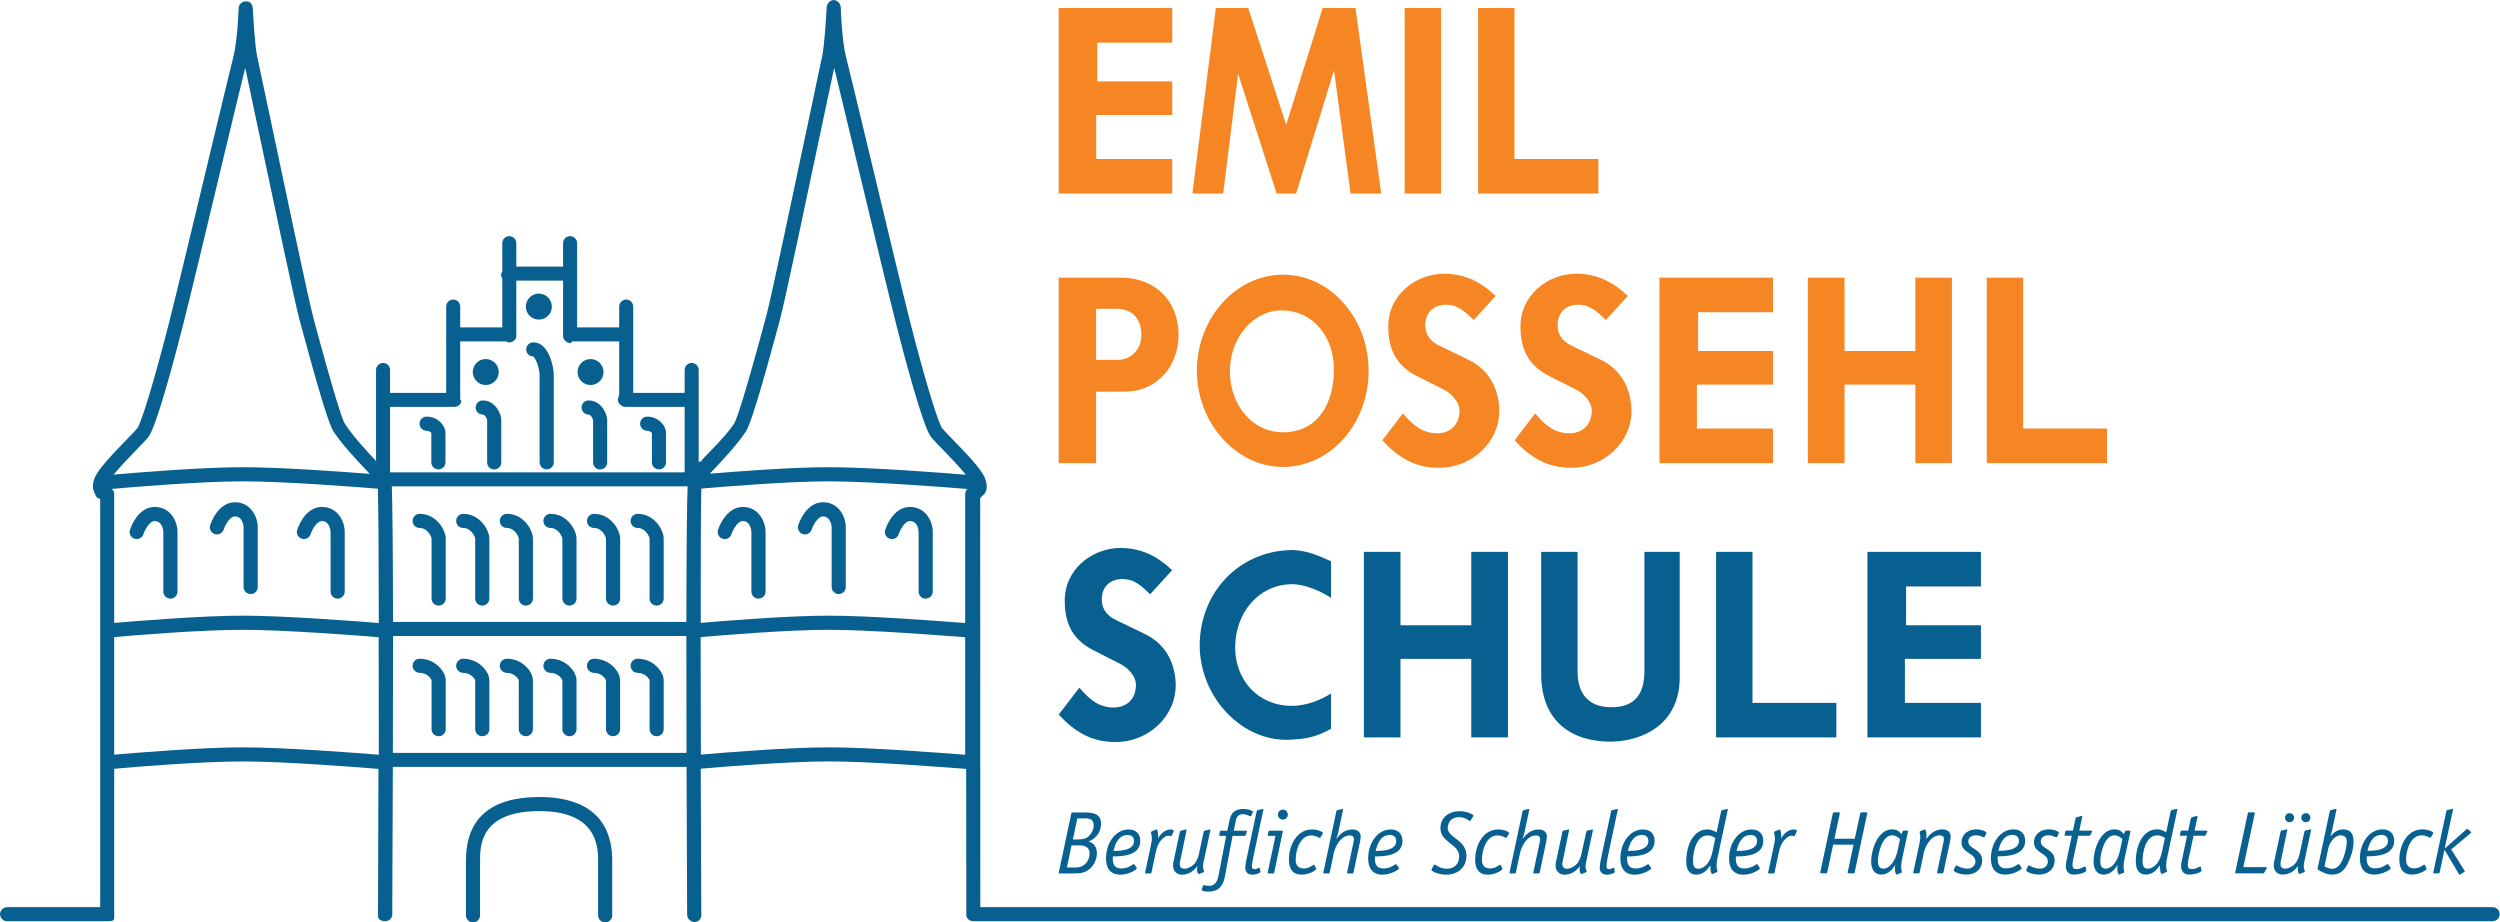 <?xml version="1.0" encoding="UTF-8" standalone="no"?>
<!DOCTYPE svg PUBLIC "-//W3C//DTD SVG 1.1//EN" "http://www.w3.org/Graphics/SVG/1.1/DTD/svg11.dtd">
<svg width="100%" height="100%" viewBox="0 0 2228 822" version="1.1" xmlns="http://www.w3.org/2000/svg" xmlns:xlink="http://www.w3.org/1999/xlink" xml:space="preserve" xmlns:serif="http://www.serif.com/" style="fill-rule:evenodd;clip-rule:evenodd;stroke-linejoin:round;stroke-miterlimit:2;">
    <g transform="matrix(1,0,0,1,-639.946,-832.833)">
        <g transform="matrix(4.167,0,0,4.167,0,0)">
            <path d="M207.184,326.913C206.348,326.913 205.668,326.232 205.668,325.409L205.668,312.591C205.668,312.574 205.56,310.313 203.829,310.313C202.583,310.313 201.583,312.562 201.411,313.11C201.16,313.906 200.312,314.343 199.507,314.091C198.715,313.834 198.271,312.981 198.527,312.183C198.688,311.682 200.214,307.28 203.829,307.28C207.184,307.28 208.694,310.386 208.694,312.591L208.694,325.409C208.694,326.232 208.021,326.913 207.184,326.913Z" style="fill:rgb(8,96,144);fill-rule:nonzero;"/>
            <path d="M225.792,327.893C224.948,327.893 224.276,327.225 224.276,326.389L224.276,313.582C224.276,313.554 224.159,311.302 222.423,311.302C221.299,311.302 220.311,313.191 220.01,314.107C219.748,314.907 218.895,315.323 218.095,315.072C217.315,314.816 216.878,313.971 217.134,313.182C217.299,312.675 218.824,308.282 222.423,308.282C225.792,308.282 227.3,311.375 227.3,313.582L227.3,326.389C227.3,327.225 226.62,327.893 225.792,327.893Z" style="fill:rgb(8,96,144);fill-rule:nonzero;"/>
            <path d="M294.019,329.385C293.181,329.385 292.501,328.713 292.501,327.877L292.501,315.059C292.48,314.615 291.609,312.783 289.949,312.783C289.113,312.783 288.441,312.111 288.441,311.274C288.441,310.439 289.113,309.758 289.949,309.758C293.562,309.758 295.521,313.262 295.521,315.059L295.521,327.877C295.521,328.713 294.849,329.385 294.019,329.385Z" style="fill:rgb(8,96,144);fill-rule:nonzero;"/>
            <path d="M284.697,329.385C283.859,329.385 283.179,328.713 283.179,327.877L283.179,315.059C283.16,314.615 282.289,312.783 280.627,312.783C279.791,312.783 279.111,312.111 279.111,311.274C279.111,310.439 279.791,309.758 280.627,309.758C284.232,309.758 286.209,313.262 286.209,315.059L286.209,327.877C286.209,328.713 285.521,329.385 284.697,329.385Z" style="fill:rgb(8,96,144);fill-rule:nonzero;"/>
            <path d="M275.37,329.385C274.536,329.385 273.852,328.713 273.852,327.877L273.852,315.059C273.829,314.615 272.956,312.783 271.304,312.783C270.468,312.783 269.788,312.111 269.788,311.274C269.788,310.439 270.468,309.758 271.304,309.758C274.909,309.758 276.878,313.262 276.878,315.059L276.878,327.877C276.878,328.713 276.198,329.385 275.37,329.385Z" style="fill:rgb(8,96,144);fill-rule:nonzero;"/>
            <path d="M266.04,329.385C265.202,329.385 264.53,328.713 264.53,327.877L264.53,315.059C264.517,314.615 263.644,312.783 261.976,312.783C261.138,312.783 260.467,312.111 260.467,311.274C260.467,310.439 261.138,309.758 261.976,309.758C265.587,309.758 267.556,313.262 267.556,315.059L267.556,327.877C267.556,328.713 266.876,329.385 266.04,329.385Z" style="fill:rgb(8,96,144);fill-rule:nonzero;"/>
            <path d="M256.717,329.385C255.881,329.385 255.201,328.713 255.201,327.877C255.202,327.877 255.202,315.059 255.202,315.059C255.185,314.615 254.314,312.783 252.654,312.783C251.818,312.783 251.136,312.111 251.136,311.274C251.136,310.439 251.818,309.758 252.654,309.758C256.252,309.758 258.234,313.262 258.234,315.059L258.234,327.877C258.234,328.713 257.542,329.385 256.717,329.385Z" style="fill:rgb(8,96,144);fill-rule:nonzero;"/>
            <path d="M247.388,329.385C246.552,329.385 245.872,328.713 245.872,327.877L245.872,315.059C245.853,314.615 244.98,312.783 243.327,312.783C242.495,312.783 241.816,312.111 241.816,311.274C241.816,310.439 242.495,309.758 243.327,309.758C246.925,309.758 248.906,313.262 248.906,315.059L248.906,327.877C248.906,328.713 248.22,329.385 247.388,329.385Z" style="fill:rgb(8,96,144);fill-rule:nonzero;"/>
            <path d="M270.497,300.256C269.661,300.256 268.979,299.584 268.979,298.748L268.979,280.104C268.979,278.617 268.108,276.33 267.583,276.084C266.747,276.084 266.112,275.412 266.112,274.577C266.112,273.751 266.819,273.079 267.655,273.079C270.94,273.079 272.013,278.308 272.013,280.104L272.013,298.748C272.013,299.584 271.325,300.256 270.497,300.256Z" style="fill:rgb(8,96,144);fill-rule:nonzero;"/>
            <path d="M259.267,300.272C258.435,300.272 257.763,299.6 257.763,298.769L257.763,289.709C257.734,289.4 257.271,288.529 256.82,288.529C255.982,288.529 255.302,287.857 255.302,287.022C255.302,286.186 255.982,285.505 256.82,285.505C259.414,285.505 260.782,288.238 260.782,289.709L260.782,298.769C260.782,299.6 260.103,300.272 259.267,300.272Z" style="fill:rgb(8,96,144);fill-rule:nonzero;"/>
            <path d="M281.927,300.272C281.091,300.272 280.419,299.6 280.419,298.769L280.419,289.709C280.382,289.4 279.927,288.529 279.454,288.529C278.622,288.529 277.95,287.857 277.95,287.022C277.95,286.186 278.622,285.505 279.454,285.505C282.072,285.505 283.431,288.238 283.431,289.709L283.431,298.769C283.431,299.6 282.759,300.272 281.927,300.272Z" style="fill:rgb(8,96,144);fill-rule:nonzero;"/>
            <path d="M247.341,300.256C246.509,300.256 245.823,299.584 245.823,298.748L245.823,292.413C245.8,292.487 245.487,291.995 244.82,291.995C243.984,291.995 243.304,291.325 243.304,290.488C243.304,289.645 243.984,288.964 244.82,288.964C247.277,288.964 248.849,290.978 248.849,292.377L248.849,298.748C248.849,299.584 248.177,300.256 247.341,300.256Z" style="fill:rgb(8,96,144);fill-rule:nonzero;"/>
            <path d="M294.505,300.256C293.669,300.256 292.997,299.584 292.997,298.748L292.997,292.413C292.962,292.487 292.651,291.995 291.982,291.995C291.15,291.995 290.476,291.325 290.476,290.488C290.476,289.645 291.15,288.964 291.982,288.964C294.44,288.964 296.013,290.978 296.013,292.377L296.013,298.748C296.013,299.584 295.341,300.256 294.505,300.256Z" style="fill:rgb(8,96,144);fill-rule:nonzero;"/>
            <path d="M294.019,357.322C293.181,357.322 292.501,356.65 292.501,355.814L292.501,345.36C292.437,345.088 291.601,343.771 289.949,343.771C289.113,343.771 288.441,343.088 288.441,342.256C288.441,341.42 289.113,340.747 289.949,340.747C293.308,340.747 295.521,343.523 295.521,345.36L295.521,355.814C295.521,356.65 294.849,357.322 294.019,357.322Z" style="fill:rgb(8,96,144);fill-rule:nonzero;"/>
            <path d="M284.685,357.322C283.847,357.322 283.179,356.65 283.179,355.814L283.179,345.36C283.117,345.088 282.271,343.771 280.626,343.771C279.79,343.771 279.111,343.088 279.111,342.256C279.111,341.42 279.79,340.747 280.626,340.747C283.976,340.747 286.201,343.523 286.201,345.36L286.201,355.814C286.201,356.65 285.521,357.322 284.685,357.322Z" style="fill:rgb(8,96,144);fill-rule:nonzero;"/>
            <path d="M275.37,357.322C274.536,357.322 273.852,356.65 273.852,355.814L273.852,345.36C273.794,345.088 272.956,343.771 271.304,343.771C270.468,343.771 269.788,343.088 269.788,342.256C269.788,341.42 270.468,340.747 271.304,340.747C274.653,340.747 276.878,343.523 276.878,345.36L276.878,355.814C276.878,356.65 276.198,357.322 275.37,357.322Z" style="fill:rgb(8,96,144);fill-rule:nonzero;"/>
            <path d="M266.04,357.322C265.202,357.322 264.523,356.65 264.523,355.814L264.523,345.36C264.46,345.088 263.628,343.771 261.976,343.771C261.138,343.771 260.467,343.088 260.467,342.256C260.467,341.42 261.138,340.747 261.976,340.747C265.331,340.747 267.548,343.523 267.548,345.36L267.548,355.814C267.548,356.65 266.876,357.322 266.04,357.322Z" style="fill:rgb(8,96,144);fill-rule:nonzero;"/>
            <path d="M256.717,357.322C255.881,357.322 255.201,356.65 255.201,355.814C255.202,355.814 255.202,345.36 255.202,345.36C255.146,345.088 254.306,343.771 252.654,343.771C251.818,343.771 251.136,343.088 251.136,342.256C251.136,341.42 251.818,340.747 252.654,340.747C256.001,340.747 258.234,343.523 258.234,345.36L258.234,355.814C258.234,356.65 257.542,357.322 256.717,357.322Z" style="fill:rgb(8,96,144);fill-rule:nonzero;"/>
            <path d="M247.388,357.322C246.552,357.322 245.872,356.65 245.872,355.814L245.872,345.36C245.816,345.088 244.98,343.771 243.327,343.771C242.495,343.771 241.816,343.088 241.816,342.256C241.816,341.42 242.495,340.747 243.327,340.747C246.669,340.747 248.906,343.523 248.906,345.36L248.906,355.814C248.906,356.65 248.22,357.322 247.388,357.322Z" style="fill:rgb(8,96,144);fill-rule:nonzero;"/>
            <path d="M282.995,397.139C282.159,397.139 281.491,396.456 281.491,395.623L281.491,383.935C281.491,381.323 281.491,373.334 268.979,373.334C256.245,373.334 256.245,380.76 256.245,383.935L256.245,395.623C256.245,396.456 255.573,397.139 254.729,397.139C253.905,397.139 253.225,396.456 253.225,395.623L253.225,383.935C253.225,374.893 258.522,370.32 268.979,370.32C276.061,370.32 284.511,372.68 284.511,383.935L284.511,395.623C284.511,396.456 283.831,397.139 282.995,397.139Z" style="fill:rgb(8,96,144);fill-rule:nonzero;"/>
            <path d="M190.022,327.893C189.185,327.893 188.505,327.225 188.505,326.389L188.505,313.582C188.505,313.554 188.398,311.302 186.66,311.302C185.417,311.302 184.421,313.542 184.249,314.107C183.984,314.907 183.141,315.343 182.34,315.079C181.552,314.816 181.117,313.971 181.373,313.182C181.531,312.675 183.06,308.282 186.66,308.282C190.022,308.282 191.538,311.375 191.538,313.582L191.538,326.389C191.538,327.225 190.853,327.893 190.022,327.893Z" style="fill:rgb(8,96,144);fill-rule:nonzero;"/>
            <path d="M332.956,326.913C332.12,326.913 331.44,326.232 331.44,325.409L331.44,312.591C331.44,312.574 331.331,310.313 329.595,310.313C328.472,310.313 327.472,312.202 327.175,313.119C326.911,313.906 326.04,314.343 325.274,314.091C324.477,313.834 324.044,312.981 324.294,312.183C324.458,311.682 325.983,307.28 329.595,307.28C332.956,307.28 334.462,310.386 334.462,312.591L334.462,325.409C334.462,326.232 333.794,326.913 332.956,326.913Z" style="fill:rgb(8,96,144);fill-rule:nonzero;"/>
            <path d="M351.544,327.893C350.712,327.893 350.04,327.225 350.04,326.389L350.04,313.582C350.04,313.554 349.931,311.302 348.187,311.302C346.95,311.302 345.954,313.542 345.771,314.107C345.519,314.907 344.667,315.343 343.866,315.079C343.065,314.816 342.644,313.971 342.894,313.182C343.058,312.675 344.581,308.282 348.187,308.282C351.544,308.282 353.062,311.375 353.062,313.582L353.062,326.389C353.062,327.225 352.38,327.893 351.544,327.893Z" style="fill:rgb(8,96,144);fill-rule:nonzero;"/>
            <path d="M315.79,327.893C314.956,327.893 314.276,327.225 314.276,326.389L314.276,313.582C314.276,313.554 314.165,311.302 312.425,311.302C311.189,311.302 310.192,313.542 310.007,314.107C309.755,314.907 308.899,315.343 308.112,315.079C307.323,314.823 306.888,313.979 307.14,313.182C307.724,311.358 309.499,308.282 312.425,308.282C315.79,308.282 317.304,311.375 317.304,313.582L317.304,326.389C317.304,327.225 316.624,327.893 315.79,327.893Z" style="fill:rgb(8,96,144);fill-rule:nonzero;"/>
            <path d="M260.239,279.432C260.239,280.976 258.995,282.211 257.462,282.211C255.93,282.211 254.684,280.976 254.684,279.432C254.685,277.908 255.931,276.655 257.463,276.655C258.996,276.655 260.239,277.908 260.239,279.432Z" style="fill:rgb(8,96,144);fill-rule:nonzero;"/>
            <path d="M282.652,279.432C282.652,280.976 281.416,282.211 279.875,282.211C278.351,282.211 277.095,280.976 277.095,279.432C277.095,277.908 278.351,276.655 279.875,276.655C281.416,276.655 282.652,277.908 282.652,279.432Z" style="fill:rgb(8,96,144);fill-rule:nonzero;"/>
            <path d="M271.597,265.446C271.597,266.98 270.353,268.214 268.818,268.214C267.284,268.214 266.04,266.98 266.04,265.446C266.04,263.911 267.284,262.659 268.818,262.659C270.353,262.659 271.597,263.911 271.597,265.446Z" style="fill:rgb(8,96,144);fill-rule:nonzero;"/>
            <path d="M385.259,373.625C386.879,373.625 389.047,373.625 389.047,376.024C389.047,378.229 387.505,379.43 386.421,379.809L386.421,379.848C386.879,379.965 388.172,380.501 388.172,382.308C388.172,383.734 387.41,385.275 386.155,386.059C385.184,386.669 384.078,386.669 382.823,386.669L380.159,386.669C380.061,386.669 380.005,386.63 380.005,386.534L382.706,373.815C382.745,373.659 382.823,373.625 382.933,373.625L385.259,373.625ZM383.432,385.392C384.194,385.392 384.823,385.336 385.547,384.745C386.287,384.138 386.609,383.163 386.609,382.362C386.609,380.898 385.315,380.667 384.421,380.667L382.745,380.667L381.756,385.392L383.432,385.392ZM384.231,379.395C385.222,379.395 385.907,379.203 386.365,378.764C387.261,377.91 387.488,376.959 387.488,376.421C387.488,375.13 386.67,374.897 385.812,374.897L383.983,374.897L383.033,379.395L384.231,379.395Z" style="fill:rgb(8,96,144);fill-rule:nonzero;"/>
            <path d="M396.683,385.484C396.705,385.523 396.722,385.545 396.722,385.579C396.722,385.811 395.049,386.934 393.195,386.934C391.047,386.934 390.119,385.562 390.119,383.451C390.119,380.214 392.097,377.261 394.932,377.261C396.622,377.261 397.446,378.289 397.446,379.699C397.446,383.01 393.256,383.01 391.582,383.031C391.582,383.202 391.56,383.353 391.56,383.506C391.56,384.861 392.097,385.602 393.334,385.602C395.032,385.602 395.789,384.683 396.052,384.683C396.13,384.683 396.186,384.744 396.225,384.8L396.683,385.484ZM396.108,379.756C396.108,378.959 395.656,378.44 394.722,378.44C392.55,378.44 391.941,380.919 391.731,381.848C392.776,381.848 396.108,381.848 396.108,379.756Z" style="fill:rgb(8,96,144);fill-rule:nonzero;"/>
            <path d="M399.711,380.667C399.823,380.096 399.916,379.792 399.916,379.225C399.916,378.462 399.728,378.041 399.728,377.887C399.728,377.776 399.845,377.7 399.916,377.661L400.678,377.334C400.739,377.318 400.851,377.261 400.929,377.261C401.099,377.261 401.27,377.87 401.27,378.632C401.27,378.82 401.27,378.991 401.209,379.147L401.248,379.186C401.706,378.214 402.834,377.261 403.896,377.261C404.2,377.261 404.619,377.374 404.619,377.505C404.619,377.566 404.602,377.622 404.563,377.7L404.183,378.576C404.144,378.672 404.105,378.71 404.049,378.71C403.918,378.71 403.878,378.594 403.438,378.594C402.734,378.594 401.918,379.49 401.63,379.909C401.077,380.728 400.89,381.507 400.717,382.325L399.845,386.474C399.801,386.607 399.767,386.669 399.613,386.669L398.622,386.669C398.53,386.669 398.473,386.629 398.473,386.551C398.473,386.513 398.473,386.513 398.53,386.246L399.711,380.667Z" style="fill:rgb(8,96,144);fill-rule:nonzero;"/>
            <path d="M410.996,384.169C410.942,384.479 410.864,384.8 410.864,385.105C410.864,385.507 410.996,385.867 411.112,386.271C411.112,386.342 411.017,386.403 410.942,386.42L410.255,386.707C410.146,386.746 410.068,386.8 409.99,386.8C409.814,386.8 409.588,386.325 409.588,385.906C409.588,385.641 409.649,385.353 409.666,385.183L409.632,385.144C408.94,386.021 407.951,386.934 406.299,386.934C405.403,386.934 404.448,386.286 404.448,384.931C404.448,384.596 404.526,384.215 404.619,383.834L405.895,377.831C405.917,377.714 405.951,377.566 406.09,377.527L407.04,377.3C407.079,377.3 407.132,377.261 407.21,377.261C407.361,377.261 407.361,377.318 407.344,377.412L406.105,383.429C406.029,383.772 405.895,384.247 405.895,384.596C405.895,385.258 406.217,385.663 406.869,385.663C407.803,385.663 408.77,384.931 409.096,384.517C409.78,383.624 409.936,382.744 410.123,381.866L410.996,377.831C411.017,377.714 411.057,377.566 411.19,377.527L412.141,377.3C412.179,377.3 412.236,377.261 412.311,377.261C412.467,377.261 412.445,377.318 412.445,377.412L410.996,384.169Z" style="fill:rgb(8,96,144);fill-rule:nonzero;"/>
            <path d="M417.185,378.632L415.568,387.199C415.355,388.327 414.881,390.553 412.023,390.553C411.4,390.553 410.577,390.419 410.577,390.188C410.577,390.154 410.577,390.095 410.598,390.056L410.864,389.277C410.886,389.221 410.942,389.165 410.996,389.165C411.074,389.165 411.626,389.316 412.179,389.316C413.738,389.316 414.04,387.828 414.179,387.121L415.816,378.632L414.484,378.632C414.383,378.632 414.328,378.594 414.328,378.515C414.328,378.476 414.328,378.476 414.383,378.213L414.484,377.753C414.522,377.587 414.557,377.527 414.732,377.527L416.064,377.527L416.445,375.697C416.656,374.63 416.992,372.879 419.506,372.879C420.464,372.879 421.547,373.244 421.547,373.471C421.547,373.488 421.53,373.51 421.53,373.532L421.187,374.35C421.165,374.382 421.109,374.443 421.048,374.443C420.882,374.443 420.194,373.99 419.358,373.99C418.025,373.99 417.911,375.166 417.777,375.87L417.436,377.527L420.12,377.527C420.215,377.527 420.269,377.565 420.269,377.643C420.269,377.682 420.269,377.682 420.176,377.948L420.006,378.401C419.928,378.576 419.889,378.632 419.754,378.632L417.185,378.632ZM423.111,386.099C423.111,386.155 423.143,386.246 423.143,386.303C423.143,386.59 422.21,386.933 421.448,386.933C420.534,386.933 419.906,386.441 419.906,385.484C419.906,384.744 420.176,383.584 420.254,383.202L422.324,373.454C422.346,373.337 422.385,373.183 422.519,373.149L423.469,372.918C423.508,372.918 423.564,372.879 423.64,372.879C423.774,372.879 423.774,372.94 423.774,373.035L421.623,383.202C421.513,383.694 421.318,384.683 421.318,385.127C421.318,385.602 421.53,385.757 421.911,385.757C422.402,385.757 422.729,385.431 422.877,385.431C422.955,385.431 422.995,385.47 423.012,385.562L423.111,386.099Z" style="fill:rgb(8,96,144);fill-rule:nonzero;"/>
            <path d="M426.135,386.285C426.101,386.458 426.079,386.668 425.891,386.668L424.88,386.668C424.764,386.668 424.691,386.633 424.691,386.573C424.691,386.498 424.707,386.403 424.724,386.346L426.367,378.632L424.864,378.632C424.724,378.632 424.707,378.576 424.707,378.501C424.707,378.462 424.707,378.428 424.724,378.35L424.864,377.736C424.895,377.604 424.956,377.526 425.09,377.526L427.621,377.526C427.886,377.526 427.93,377.548 427.93,377.682C427.93,377.792 427.869,377.947 427.83,378.157L426.135,386.285ZM427.947,375.152C427.355,375.152 426.88,374.669 426.88,374.084C426.88,373.514 427.355,373.017 427.947,373.017C428.515,373.017 429.007,373.514 429.007,374.084C429.007,374.669 428.515,375.152 427.947,375.152Z" style="fill:rgb(8,96,144);fill-rule:nonzero;"/>
            <path d="M435.008,385.562C435.008,385.606 435.064,385.662 435.064,385.718C435.064,385.988 433.544,386.933 431.919,386.933C430.08,386.933 429.24,385.732 429.24,383.755C429.24,380.593 430.952,377.261 434.153,377.261C435.369,377.261 436.496,377.761 436.496,378.023C436.496,378.14 436.436,378.249 436.379,378.327L436.036,378.88C435.982,378.975 435.921,379.051 435.848,379.051C435.673,379.051 435.468,378.88 435.274,378.802C434.876,378.654 434.55,378.537 433.997,378.537C431.693,378.537 430.687,381.567 430.687,383.738C430.687,384.86 431.201,385.606 432.402,385.606C433.661,385.606 434.323,384.821 434.572,384.821C434.628,384.821 434.689,384.838 434.721,384.9L435.008,385.562Z" style="fill:rgb(8,96,144);fill-rule:nonzero;"/>
            <path d="M439.369,373.454C439.386,373.337 439.425,373.188 439.563,373.15L440.508,372.918C440.552,372.918 440.609,372.884 440.684,372.884C440.818,372.884 440.835,372.94 440.818,373.035L439.807,377.814C439.712,378.214 439.612,378.654 439.369,379.246L439.407,379.278C440.109,378.289 441.154,377.261 442.852,377.261C443.84,377.261 444.586,377.775 444.586,378.789C444.586,379.246 444.472,379.682 444.399,380.119L443.044,386.481C443.006,386.613 442.969,386.668 442.813,386.668L441.824,386.668C441.729,386.668 441.676,386.629 441.676,386.551C441.676,386.52 441.676,386.459 441.69,386.42L443.023,380.119C443.078,379.87 443.139,379.604 443.139,379.356C443.139,378.82 442.852,378.538 442.282,378.538C440.226,378.538 439.098,381.071 438.833,382.33L437.961,386.481C437.922,386.613 437.883,386.668 437.734,386.668L436.738,386.668C436.646,386.668 436.589,386.629 436.589,386.551C436.589,386.52 436.589,386.459 436.606,386.42L439.369,373.454Z" style="fill:rgb(8,96,144);fill-rule:nonzero;"/>
            <path d="M452.756,385.484C452.77,385.528 452.787,385.545 452.787,385.584C452.787,385.811 451.114,386.934 449.268,386.934C447.117,386.934 446.184,385.562 446.184,383.451C446.184,380.214 448.162,377.261 451.002,377.261C452.699,377.261 453.518,378.289 453.518,379.699C453.518,383.014 449.324,383.014 447.648,383.031C447.648,383.202 447.631,383.358 447.631,383.506C447.631,384.861 448.162,385.606 449.407,385.606C451.097,385.606 451.859,384.69 452.125,384.69C452.203,384.69 452.257,384.744 452.295,384.805L452.756,385.484ZM452.186,379.76C452.186,378.959 451.729,378.44 450.792,378.44C448.62,378.44 448.014,380.919 447.804,381.855C448.854,381.855 452.186,381.855 452.186,379.76Z" style="fill:rgb(8,96,144);fill-rule:nonzero;"/>
            <path d="M468.08,375.357C468.063,375.378 468.002,375.432 467.948,375.432C467.775,375.432 467.51,375.184 467.186,375.018C466.594,374.692 466.18,374.638 465.566,374.638C464.156,374.638 463.206,375.549 463.206,376.959C463.206,378.275 464.692,378.881 465.929,380.043C466.616,380.728 467.2,381.49 467.2,382.884C467.2,385.297 465.471,386.934 462.862,386.934C461.242,386.934 459.725,386.232 459.725,385.889C459.725,385.811 459.757,385.741 459.817,385.641L460.193,384.978C460.292,384.822 460.331,384.766 460.426,384.766C460.527,384.766 460.731,384.917 461.133,385.166C461.32,385.28 462.029,385.663 463.011,385.663C464.787,385.663 465.642,384.479 465.642,383.032C465.642,380.291 461.646,380.119 461.646,376.996C461.646,374.748 463.415,373.362 465.72,373.362C467.13,373.362 467.963,373.759 468.445,374.047C468.594,374.139 468.694,374.217 468.694,374.312C468.694,374.39 468.672,374.427 468.616,374.521L468.08,375.357Z" style="fill:rgb(8,96,144);fill-rule:nonzero;"/>
            <path d="M474.839,385.562C474.839,385.606 474.893,385.662 474.893,385.718C474.893,385.988 473.375,386.933 471.755,386.933C469.904,386.933 469.068,385.732 469.068,383.755C469.068,380.593 470.781,377.261 473.982,377.261C475.204,377.261 476.325,377.761 476.325,378.023C476.325,378.14 476.264,378.249 476.208,378.327L475.867,378.88C475.811,378.975 475.75,379.051 475.679,379.051C475.502,379.051 475.296,378.88 475.104,378.802C474.705,378.654 474.381,378.537 473.829,378.537C471.528,378.537 470.518,381.567 470.518,383.738C470.518,384.86 471.032,385.606 472.23,385.606C473.485,385.606 474.152,384.821 474.403,384.821C474.456,384.821 474.513,384.838 474.556,384.9L474.839,385.562Z" style="fill:rgb(8,96,144);fill-rule:nonzero;"/>
            <path d="M479.2,373.454C479.216,373.337 479.255,373.188 479.387,373.15L480.344,372.918C480.374,372.918 480.436,372.884 480.513,372.884C480.645,372.884 480.662,372.94 480.645,373.035L479.633,377.814C479.539,378.214 479.444,378.654 479.196,379.246L479.235,379.278C479.936,378.289 480.986,377.261 482.676,377.261C483.672,377.261 484.412,377.775 484.412,378.789C484.412,379.246 484.296,379.682 484.218,380.119L482.87,386.481C482.83,386.613 482.79,386.668 482.643,386.668L481.646,386.668C481.552,386.668 481.496,386.629 481.496,386.551C481.496,386.52 481.496,386.459 481.513,386.42L482.85,380.119C482.905,379.87 482.959,379.604 482.959,379.356C482.959,378.82 482.67,378.538 482.103,378.538C480.047,378.538 478.923,381.071 478.658,382.33L477.778,386.481C477.739,386.613 477.703,386.668 477.547,386.668L476.558,386.668C476.47,386.668 476.409,386.629 476.409,386.551C476.409,386.52 476.409,386.459 476.426,386.42L479.188,373.454L479.2,373.454Z" style="fill:rgb(8,96,144);fill-rule:nonzero;"/>
            <path d="M492.811,384.176C492.755,384.479 492.679,384.805 492.679,385.109C492.679,385.507 492.811,385.867 492.928,386.271C492.928,386.346 492.833,386.403 492.755,386.425L492.07,386.707C491.961,386.746 491.883,386.8 491.805,386.8C491.634,386.8 491.4,386.325 491.4,385.906C491.4,385.64 491.461,385.358 491.478,385.183L491.447,385.148C490.755,386.02 489.766,386.934 488.114,386.934C487.218,386.934 486.261,386.286 486.261,384.939C486.261,384.596 486.339,384.215 486.434,383.834L487.71,377.836C487.732,377.721 487.766,377.565 487.903,377.532L488.855,377.3C488.892,377.3 488.948,377.261 489.026,377.261C489.174,377.261 489.174,377.318 489.157,377.412L487.919,383.436C487.842,383.777 487.71,384.252 487.71,384.596C487.71,385.258 488.029,385.662 488.683,385.662C489.61,385.662 490.584,384.939 490.911,384.517C491.595,383.624 491.749,382.749 491.938,381.873L492.811,377.836C492.833,377.721 492.872,377.565 493.004,377.532L493.956,377.3C493.995,377.3 494.048,377.261 494.126,377.261C494.282,377.261 494.258,377.318 494.258,377.412L492.811,384.176Z" style="fill:rgb(8,96,144);fill-rule:nonzero;"/>
            <path d="M498.905,386.099C498.905,386.155 498.944,386.246 498.944,386.308C498.944,386.595 498.011,386.934 497.249,386.934C496.338,386.934 495.707,386.441 495.707,385.484C495.707,384.745 495.972,383.585 496.05,383.202L498.128,373.454C498.142,373.337 498.182,373.188 498.315,373.15L499.266,372.918C499.304,372.918 499.365,372.885 499.436,372.885C499.57,372.885 499.57,372.94 499.57,373.035L497.42,383.202C497.309,383.702 497.154,384.69 497.154,385.127C497.154,385.607 497.366,385.758 497.706,385.758C498.199,385.758 498.525,385.431 498.674,385.431C498.752,385.431 498.791,385.47 498.808,385.563L498.905,386.099Z" style="fill:rgb(8,96,144);fill-rule:nonzero;"/>
            <path d="M506.693,385.484C506.71,385.528 506.732,385.545 506.732,385.584C506.732,385.811 505.058,386.934 503.212,386.934C501.057,386.934 500.123,385.562 500.123,383.451C500.123,380.214 502.106,377.261 504.942,377.261C506.639,377.261 507.455,378.289 507.455,379.699C507.455,383.014 503.268,383.014 501.592,383.031C501.592,383.202 501.57,383.358 501.57,383.506C501.57,384.861 502.106,385.606 503.344,385.606C505.037,385.606 505.799,384.69 506.064,384.69C506.14,384.69 506.196,384.744 506.235,384.805L506.693,385.484ZM506.118,379.76C506.118,378.959 505.664,378.44 504.732,378.44C502.559,378.44 501.952,380.919 501.741,381.855C502.793,381.855 506.118,381.855 506.118,379.76Z" style="fill:rgb(8,96,144);fill-rule:nonzero;"/>
            <path d="M521.658,373.454C521.675,373.337 521.714,373.188 521.846,373.15L522.802,372.918C522.835,372.918 522.896,372.884 522.968,372.884C523.099,372.884 523.122,372.94 523.099,373.035L520.818,383.755C520.742,384.155 520.708,384.668 520.708,385.127C520.708,385.662 520.896,386.137 520.896,386.271C520.896,386.346 520.779,386.403 520.708,386.42L520.016,386.707C519.906,386.746 519.828,386.8 519.75,386.8C519.602,386.8 519.393,386.232 519.393,385.64C519.37,385.319 519.37,385.165 519.37,384.992L519.331,384.992C518.779,385.794 517.867,386.934 516.365,386.934C514.992,386.934 514.21,385.998 514.21,384.115C514.21,380.858 515.617,377.261 518.701,377.261C519.714,377.261 520.281,377.643 520.708,377.892L521.658,373.454ZM520.438,379.108C519.963,378.82 519.602,378.538 518.762,378.538C516.379,378.538 515.656,382.021 515.656,384.043C515.656,385.01 515.905,385.662 516.706,385.662C518.287,385.662 519.393,384.059 519.789,382.16L520.438,379.108Z" style="fill:rgb(8,96,144);fill-rule:nonzero;"/>
            <path d="M529.937,385.484C529.959,385.528 529.977,385.545 529.977,385.584C529.977,385.811 528.3,386.934 526.456,386.934C524.301,386.934 523.373,385.562 523.373,383.451C523.373,380.214 525.351,377.261 528.186,377.261C529.882,377.261 530.699,378.289 530.699,379.699C530.699,383.014 526.51,383.014 524.837,383.031C524.837,383.202 524.814,383.358 524.814,383.506C524.814,384.861 525.351,385.606 526.588,385.606C528.285,385.606 529.04,384.69 529.314,384.69C529.389,384.69 529.445,384.744 529.479,384.805L529.937,385.484ZM529.367,379.76C529.367,378.959 528.909,378.44 527.981,378.44C525.809,378.44 525.195,380.919 524.985,381.855C526.035,381.855 529.367,381.855 529.367,379.76Z" style="fill:rgb(8,96,144);fill-rule:nonzero;"/>
            <path d="M532.965,380.671C533.082,380.096 533.177,379.792 533.177,379.224C533.177,378.462 532.986,378.041 532.986,377.892C532.986,377.775 533.099,377.7 533.177,377.661L533.939,377.339C533.993,377.322 534.11,377.261 534.181,377.261C534.359,377.261 534.529,377.87 534.529,378.632C534.529,378.82 534.529,378.998 534.468,379.147L534.506,379.186C534.967,378.214 536.087,377.261 537.154,377.261C537.459,377.261 537.878,377.378 537.878,377.51C537.878,377.566 537.861,377.627 537.824,377.7L537.442,378.576C537.403,378.672 537.364,378.71 537.31,378.71C537.177,378.71 537.137,378.594 536.697,378.594C535.995,378.594 535.176,379.49 534.889,379.909C534.336,380.728 534.149,381.506 533.975,382.33L533.099,386.481C533.06,386.613 533.021,386.668 532.873,386.668L531.884,386.668C531.783,386.668 531.728,386.629 531.728,386.551C531.728,386.52 531.728,386.52 531.783,386.246L532.965,380.671Z" style="fill:rgb(8,96,144);fill-rule:nonzero;"/>
            <path d="M550.239,386.419C550.2,386.59 550.107,386.646 549.952,386.646L548.924,386.646C548.792,386.646 548.736,386.614 548.736,386.492C548.736,386.458 548.753,386.398 548.753,386.358L549.99,380.517L545.63,380.517L544.376,386.419C544.337,386.59 544.242,386.646 544.089,386.646L543.06,386.646C542.927,386.646 542.873,386.614 542.873,386.476C542.873,386.436 542.873,386.398 542.89,386.358L545.557,373.831C545.591,373.658 545.686,373.604 545.84,373.604L546.868,373.604C547.002,373.604 547.06,373.643 547.06,373.753C547.06,373.797 547.06,373.853 547.046,373.884L545.901,379.241L550.256,379.241L551.423,373.831C551.459,373.658 551.554,373.604 551.71,373.604L552.738,373.604C552.87,373.604 552.926,373.643 552.926,373.775C552.926,373.814 552.926,373.853 552.908,373.884L550.239,386.419Z" style="fill:rgb(8,96,144);fill-rule:nonzero;"/>
            <path d="M560.348,383.735C560.297,384.037 560.175,384.799 560.175,385.238C560.175,385.618 560.253,386 560.331,386.38C560.331,386.458 560.236,386.514 560.16,386.536L559.474,386.818C559.359,386.855 559.286,386.916 559.208,386.916C559.054,386.916 558.845,386.341 558.845,385.751C558.845,385.369 558.845,385.047 558.921,384.916L558.882,384.877C558.424,385.618 557.496,386.916 555.915,386.916C554.507,386.916 553.759,385.774 553.759,384.115C553.759,381.64 555.153,377.241 558.236,377.241C559.474,377.241 559.878,377.852 560.236,378.269L560.501,377.677C560.524,377.62 560.558,377.506 560.674,377.506L561.512,377.506C561.586,377.506 561.663,377.565 561.663,377.62C561.663,377.677 561.647,377.732 561.624,377.83L560.348,383.735ZM559.934,379.336C559.761,379.163 559.132,378.517 558.219,378.517C556.124,378.517 555.208,382.385 555.208,384.037C555.208,384.972 555.496,385.639 556.368,385.639C557.988,385.639 559.054,383.431 559.381,381.928L559.934,379.336Z" style="fill:rgb(8,96,144);fill-rule:nonzero;"/>
            <path d="M564.138,380.004C564.211,379.599 564.272,379.181 564.272,378.915C564.272,378.535 564.194,378.153 564.116,377.77C564.116,377.699 564.211,377.638 564.287,377.621L564.974,377.334C565.088,377.295 565.166,377.242 565.239,377.242C565.393,377.242 565.602,377.817 565.602,378.4C565.602,378.783 565.548,379.085 565.548,379.263L565.587,379.263C566.289,378.27 567.339,377.242 569.029,377.242C570.023,377.242 570.763,377.755 570.763,378.766C570.763,379.219 570.671,379.66 570.571,380.099L569.221,386.459C569.185,386.591 569.146,386.646 568.995,386.646L568.001,386.646C567.906,386.646 567.853,386.607 567.853,386.531C567.853,386.493 567.853,386.436 567.87,386.398L569.2,380.099C569.261,379.849 569.317,379.585 569.317,379.337C569.317,378.805 569.029,378.518 568.459,378.518C566.403,378.518 565.282,381.048 565.013,382.307L564.138,386.459C564.099,386.591 564.06,386.646 563.907,386.646L562.918,386.646C562.823,386.646 562.767,386.607 562.767,386.531C562.767,386.493 562.767,386.436 562.784,386.398L564.138,380.004Z" style="fill:rgb(8,96,144);fill-rule:nonzero;"/>
            <path d="M578.076,378.766C578.015,378.859 577.959,378.937 577.827,378.937C577.635,378.937 577.182,378.517 576.129,378.517C575.158,378.517 574.534,379.049 574.534,379.872C574.534,380.899 575.842,381.28 576.668,382.037C577.196,382.513 577.501,383.026 577.501,383.828C577.501,385.752 576.093,386.912 574.152,386.912C572.666,386.912 571.411,386.289 571.411,386.018C571.411,385.923 571.468,385.85 571.482,385.792L571.791,385.143C571.847,385.011 571.903,384.951 571.996,384.951C572.23,384.951 572.975,385.64 574.4,385.64C575.275,385.64 576.054,385.048 576.054,384.093C576.054,382.247 573.085,382.381 573.085,380.038C573.085,378.252 574.551,377.242 576.247,377.242C577.369,377.242 578.419,377.678 578.419,378.004C578.419,378.057 578.398,378.114 578.38,378.152L578.076,378.766Z" style="fill:rgb(8,96,144);fill-rule:nonzero;"/>
            <path d="M585.941,385.464C585.956,385.503 585.973,385.525 585.973,385.561C585.973,385.791 584.299,386.911 582.453,386.911C580.297,386.911 579.369,385.54 579.369,383.431C579.369,380.19 581.347,377.241 584.187,377.241C585.88,377.241 586.696,378.269 586.696,379.676C586.696,382.992 582.509,382.992 580.833,383.008C580.833,383.181 580.816,383.335 580.816,383.484C580.816,384.838 581.347,385.579 582.584,385.579C584.282,385.579 585.045,384.667 585.31,384.667C585.388,384.667 585.442,384.724 585.48,384.778L585.941,385.464ZM585.366,379.733C585.366,378.937 584.906,378.418 583.977,378.418C581.808,378.418 581.198,380.899 580.989,381.827C582.034,381.827 585.366,381.827 585.366,379.733Z" style="fill:rgb(8,96,144);fill-rule:nonzero;"/>
            <path d="M593.573,378.766C593.517,378.859 593.456,378.937 593.324,378.937C593.137,378.937 592.676,378.517 591.631,378.517C590.66,378.517 590.031,379.049 590.031,379.872C590.031,380.899 591.344,381.28 592.163,382.037C592.693,382.513 593.003,383.026 593.003,383.828C593.003,385.752 591.595,386.912 589.649,386.912C588.168,386.912 586.909,386.289 586.909,386.018C586.909,385.923 586.962,385.85 586.984,385.792L587.288,385.143C587.345,385.011 587.406,384.951 587.498,384.951C587.724,384.951 588.465,385.64 589.897,385.64C590.772,385.64 591.549,385.048 591.549,384.093C591.549,382.247 588.582,382.381 588.582,380.038C588.582,378.252 590.046,377.242 591.744,377.242C592.864,377.242 593.917,377.678 593.917,378.004C593.917,378.057 593.899,378.114 593.878,378.152L593.573,378.766Z" style="fill:rgb(8,96,144);fill-rule:nonzero;"/>
            <path d="M599.723,385.844C599.723,385.905 599.757,386 599.757,386.053C599.757,386.436 598.315,386.911 597.075,386.911C596.065,386.911 595.38,386.266 595.38,385.011C595.38,384.702 595.495,384.193 595.551,383.888L596.673,378.61L595.285,378.61C595.192,378.61 595.131,378.571 595.131,378.495C595.131,378.461 595.131,378.461 595.192,378.191L595.285,377.732C595.324,377.565 595.363,377.506 595.534,377.506L596.922,377.506L597.475,374.881C597.512,374.746 597.536,374.711 597.667,374.671L598.678,374.384C598.712,374.384 598.773,374.367 598.805,374.367C598.904,374.367 598.921,374.423 598.921,374.476C598.921,374.537 598.904,374.615 598.883,374.686L598.276,377.506L600.868,377.506C600.96,377.506 601.017,377.565 601.017,377.62C601.017,377.678 600.978,377.732 600.939,377.83L600.634,378.461C600.58,378.593 600.542,378.61 600.386,378.61L598.05,378.61L596.922,383.888C596.866,384.17 596.827,384.607 596.827,384.839C596.827,385.54 597.092,385.735 597.723,385.735C598.639,385.735 599.226,385.182 599.492,385.182C599.567,385.182 599.606,385.216 599.624,385.314L599.723,385.844Z" style="fill:rgb(8,96,144);fill-rule:nonzero;"/>
            <path d="M607.908,383.735C607.854,384.037 607.738,384.799 607.738,385.238C607.738,385.618 607.815,386 607.891,386.38C607.891,386.458 607.794,386.514 607.72,386.536L607.029,386.818C606.919,386.855 606.841,386.916 606.765,386.916C606.615,386.916 606.405,386.341 606.405,385.751C606.405,385.369 606.405,385.047 606.483,384.916L606.444,384.877C605.986,385.618 605.05,386.916 603.47,386.916C602.062,386.916 601.322,385.774 601.322,384.115C601.322,381.64 602.714,377.241 605.799,377.241C607.029,377.241 607.434,377.852 607.794,378.269L608.064,377.677C608.078,377.62 608.118,377.506 608.234,377.506L609.07,377.506C609.145,377.506 609.223,377.565 609.223,377.62C609.223,377.677 609.202,377.732 609.185,377.83L607.908,383.735ZM607.489,379.336C607.316,379.163 606.693,378.517 605.774,378.517C603.682,378.517 602.768,382.385 602.768,384.037C602.768,384.972 603.051,385.639 603.93,385.639C605.548,385.639 606.615,383.431 606.941,381.928L607.489,379.336Z" style="fill:rgb(8,96,144);fill-rule:nonzero;"/>
            <path d="M617.811,373.431C617.829,373.317 617.867,373.168 617.999,373.129L618.948,372.895C618.992,372.895 619.049,372.857 619.121,372.857C619.259,372.857 619.275,372.917 619.259,373.012L616.971,383.735C616.893,384.132 616.854,384.646 616.854,385.104C616.854,385.639 617.048,386.114 617.048,386.249C617.048,386.32 616.932,386.38 616.854,386.397L616.17,386.685C616.06,386.723 615.982,386.78 615.904,386.78C615.755,386.78 615.546,386.209 615.546,385.618C615.524,385.291 615.524,385.142 615.524,384.972L615.486,384.972C614.932,385.774 614.021,386.911 612.516,386.911C611.146,386.911 610.362,385.978 610.362,384.093C610.362,380.838 611.771,377.241 614.859,377.241C615.865,377.241 616.441,377.62 616.854,377.869L617.811,373.431ZM616.588,379.084C616.113,378.798 615.755,378.517 614.915,378.517C612.533,378.517 611.809,381.998 611.809,384.02C611.809,384.99 612.058,385.639 612.859,385.639C614.44,385.639 615.546,384.037 615.943,382.137L616.588,379.084Z" style="fill:rgb(8,96,144);fill-rule:nonzero;"/>
            <path d="M624.376,385.844C624.376,385.905 624.414,386 624.414,386.053C624.414,386.436 622.968,386.911 621.728,386.911C620.725,386.911 620.038,386.266 620.038,385.011C620.038,384.702 620.15,384.193 620.204,383.888L621.331,378.61L619.938,378.61C619.845,378.61 619.789,378.571 619.789,378.495C619.789,378.461 619.789,378.461 619.845,378.191L619.938,377.732C619.984,377.565 620.015,377.506 620.188,377.506L621.575,377.506L622.132,374.881C622.172,374.746 622.189,374.711 622.32,374.671L623.33,374.384C623.37,374.384 623.426,374.367 623.465,374.367C623.56,374.367 623.581,374.423 623.581,374.476C623.581,374.537 623.56,374.615 623.536,374.686L622.934,377.506L625.521,377.506C625.616,377.506 625.674,377.565 625.674,377.62C625.674,377.678 625.638,377.732 625.599,377.83L625.294,378.461C625.233,378.593 625.194,378.61 625.046,378.61L622.703,378.61L621.575,383.888C621.527,384.17 621.481,384.607 621.481,384.839C621.481,385.54 621.753,385.735 622.377,385.735C623.296,385.735 623.88,385.182 624.15,385.182C624.228,385.182 624.262,385.216 624.285,385.314L624.377,385.844L624.376,385.844Z" style="fill:rgb(8,96,144);fill-rule:nonzero;"/>
            <path d="M637.839,386.476C637.761,386.591 637.723,386.646 637.591,386.646L631.767,386.646C631.667,386.646 631.611,386.607 631.611,386.515L634.319,373.792C634.351,373.644 634.429,373.605 634.546,373.605L635.63,373.605C635.728,373.605 635.822,373.627 635.822,373.736C635.822,373.792 635.783,373.853 635.783,373.931L633.362,385.314L638.183,385.314C638.298,385.314 638.392,385.331 638.392,385.431C638.392,385.525 638.315,385.619 638.275,385.696L637.839,386.476Z" style="fill:rgb(8,96,144);fill-rule:nonzero;"/>
            <path d="M646.406,384.154C646.35,384.458 646.272,384.778 646.272,385.082C646.272,385.487 646.406,385.844 646.521,386.249C646.521,386.327 646.427,386.381 646.35,386.398L645.665,386.685C645.549,386.724 645.471,386.78 645.4,386.78C645.222,386.78 644.996,386.305 644.996,385.884C644.996,385.618 645.057,385.335 645.074,385.16L645.035,385.126C644.35,386.001 643.361,386.912 641.702,386.912C640.806,386.912 639.856,386.266 639.856,384.916C639.856,384.573 639.934,384.188 640.029,383.81L641.305,377.816C641.322,377.699 641.359,377.544 641.493,377.511L642.443,377.28C642.487,377.28 642.542,377.241 642.62,377.241C642.769,377.241 642.769,377.295 642.752,377.39L641.515,383.408C641.437,383.75 641.305,384.232 641.305,384.573C641.305,385.239 641.624,385.64 642.277,385.64C643.205,385.64 644.177,384.916 644.503,384.498C645.19,383.601 645.339,382.729 645.532,381.85L646.406,377.816C646.427,377.699 646.467,377.544 646.598,377.511L647.548,377.28C647.587,377.28 647.643,377.241 647.721,377.241C647.875,377.241 647.853,377.295 647.853,377.39L646.406,384.154ZM643.249,375.714C642.713,375.714 642.277,375.283 642.277,374.747C642.277,374.211 642.713,373.775 643.249,373.775C643.78,373.775 644.216,374.211 644.216,374.747C644.216,375.295 643.78,375.714 643.249,375.714ZM646.732,375.714C646.202,375.714 645.758,375.283 645.758,374.747C645.758,374.211 646.202,373.775 646.732,373.775C647.26,373.775 647.7,374.211 647.7,374.747C647.7,375.295 647.26,375.714 646.732,375.714Z" style="fill:rgb(8,96,144);fill-rule:nonzero;"/>
            <path d="M655.584,384.746C654.917,386.039 654.003,386.916 652.33,386.916C651.11,386.916 650.043,386.304 649.356,385.883C649.263,385.828 649.224,385.774 649.224,385.713C649.224,385.674 649.263,385.562 649.263,385.525L651.832,373.431C651.855,373.317 651.886,373.168 652.021,373.129L652.976,372.896C653.014,372.896 653.07,372.857 653.148,372.857C653.28,372.857 653.297,372.917 653.28,373.013L652.269,377.794C652.213,378.043 652.099,378.383 652.004,378.687L652.042,378.727C652.386,378.252 653.258,377.241 654.73,377.241C656.233,377.241 656.938,378.152 656.938,379.811C656.938,381.335 656.441,383.066 655.584,384.746ZM650.71,385.182C651.185,385.392 651.716,385.674 652.44,385.674C654.634,385.674 655.485,381.126 655.485,379.849C655.485,378.937 654.956,378.517 654.194,378.517C652.844,378.517 651.772,380.113 651.529,381.319L650.71,385.182Z" style="fill:rgb(8,96,144);fill-rule:nonzero;"/>
            <path d="M664.857,385.464C664.875,385.503 664.897,385.525 664.897,385.561C664.897,385.791 663.218,386.911 661.372,386.911C659.221,386.911 658.288,385.54 658.288,383.431C658.288,380.19 660.266,377.241 663.106,377.241C664.796,377.241 665.622,378.269 665.622,379.676C665.622,382.992 661.425,382.992 659.752,383.008C659.752,383.181 659.735,383.335 659.735,383.484C659.735,384.838 660.266,385.579 661.503,385.579C663.201,385.579 663.963,384.667 664.229,384.667C664.3,384.667 664.361,384.724 664.399,384.778L664.857,385.464ZM664.283,379.733C664.283,378.937 663.83,378.418 662.897,378.418C660.724,378.418 660.118,380.899 659.908,381.827C660.951,381.827 664.283,381.827 664.283,379.733Z" style="fill:rgb(8,96,144);fill-rule:nonzero;"/>
            <path d="M672.491,385.541C672.491,385.58 672.545,385.64 672.545,385.697C672.545,385.962 671.025,386.912 669.407,386.912C667.561,386.912 666.721,385.714 666.721,383.736C666.721,380.574 668.432,377.242 671.634,377.242C672.848,377.242 673.977,377.733 673.977,378.004C673.977,378.114 673.921,378.231 673.86,378.309L673.518,378.859C673.463,378.954 673.407,379.032 673.329,379.032C673.158,379.032 672.949,378.859 672.756,378.783C672.357,378.627 672.031,378.518 671.478,378.518C669.18,378.518 668.167,381.545 668.167,383.719C668.167,384.839 668.681,385.58 669.882,385.58C671.137,385.58 671.804,384.8 672.052,384.8C672.109,384.8 672.169,384.817 672.204,384.878L672.491,385.541Z" style="fill:rgb(8,96,144);fill-rule:nonzero;"/>
            <path d="M675.348,386.459C675.31,386.591 675.271,386.646 675.114,386.646L674.125,386.646C674.033,386.646 673.978,386.608 673.978,386.532C673.978,386.498 673.978,386.436 673.994,386.398L676.756,373.432C676.773,373.318 676.813,373.169 676.944,373.13L677.901,372.896C677.933,372.896 677.994,372.857 678.067,372.857C678.205,372.857 678.22,372.918 678.205,373.013L676.43,381.28L676.468,381.315L681.077,377.219C681.117,377.203 681.172,377.147 681.233,377.147C681.265,377.147 681.343,377.203 681.382,377.219L682.03,377.756C682.069,377.794 682.106,377.831 682.106,377.87C682.106,377.948 682.069,377.987 682.03,378.004L677.823,381.523L680.676,386.101C680.698,386.132 680.737,386.172 680.737,386.21C680.737,386.266 680.658,386.342 680.603,386.358L679.762,386.878C679.709,386.912 679.648,386.934 679.614,386.934C679.553,386.934 679.496,386.878 679.482,386.841L676.376,381.585L675.348,386.459Z" style="fill:rgb(8,96,144);fill-rule:nonzero;"/>
            <path d="M604.201,298.919L604.201,291.513L586.265,291.513L586.265,259.243L578.483,259.243L578.483,298.919L604.201,298.919ZM571.038,298.919L571.038,259.243L563.213,259.243L563.213,274.936L548.071,274.936L548.071,259.243L540.225,259.243L540.225,298.919L548.071,298.919L548.071,282.126L563.213,282.126L563.213,298.919L571.038,298.919ZM532.76,298.919L532.76,291.513L516.492,291.513L516.492,282.126L532.76,282.126L532.76,274.936L516.75,274.936L516.75,266.643L532.76,266.643L532.76,259.243L508.482,259.243L508.482,298.919L532.76,298.919ZM502.498,287.393C502.307,282.443 499.934,278.678 495.772,276.733L489.783,273.835C487.965,272.987 486.698,271.593 486.698,269.5C486.657,266.643 488.539,265.101 490.966,265.036C493.806,264.994 495.283,266.708 497.039,268.294L501.733,263.153C498.648,260.259 495.326,258.459 490.78,258.394C484.605,258.394 478.616,263.007 478.764,269.902C478.807,274.594 480.482,278.044 484.898,280.285L490.548,283.138C492.068,283.878 494.1,285.678 494.015,287.92C493.806,291.728 490.864,292.636 488.957,292.529C486.4,292.426 484.516,291.368 481.897,288.278L477.499,294.03C480.816,297.671 484.454,299.912 489.597,299.912C496.466,299.974 502.684,294.52 502.498,287.393ZM474.222,287.393C474.029,282.443 471.662,278.678 467.471,276.733L461.487,273.835C459.687,272.987 458.402,271.593 458.402,269.5C458.354,266.643 460.263,265.101 462.673,265.036C465.528,264.994 467.005,266.708 468.764,268.294L473.458,263.153C470.372,260.259 467.048,258.459 462.504,258.394C456.327,258.394 450.345,263.007 450.488,269.902C450.534,274.594 452.179,278.044 456.604,280.285L462.247,283.138C463.772,283.878 465.803,285.678 465.719,287.92C465.528,291.728 462.586,292.636 460.686,292.529C458.126,292.426 456.222,291.368 453.621,288.278L449.203,294.03C452.52,297.671 456.179,299.912 461.296,299.912C468.195,299.974 474.411,294.52 474.222,287.393ZM438.861,279.186C438.777,286.078 435.494,292.277 428.028,292.319C421.728,292.381 416.733,286.885 416.608,279.48C416.526,272.185 421.6,266.094 427.944,266.243C434.144,266.35 438.961,271.593 438.861,279.186ZM446.281,278.845C446.113,267.743 438.053,258.692 428.117,258.608C418.008,258.543 409.641,267.743 409.548,278.994C409.459,290.436 418.26,300.121 428.558,299.721C438.734,299.321 446.429,289.929 446.281,278.845ZM397.682,271.402C397.748,274.638 395.416,276.836 392.606,276.836L387.996,276.836L387.996,265.903L392.224,265.903C396.242,265.903 397.639,268.55 397.682,271.402ZM405.632,271.002C405.443,264.252 400.697,259.243 393.282,259.243L380.005,259.243L380.005,298.919L387.996,298.919L387.996,283.626L393.916,283.626C401.382,283.687 405.835,277.746 405.632,271.002Z" style="fill:rgb(246,134,35);fill-rule:nonzero;"/>
            <path d="M577.238,357.573L577.238,350.188L560.976,350.188L560.976,340.779L577.238,340.779L577.238,333.587L561.229,333.587L561.229,325.296L577.238,325.296L577.238,317.894L552.96,317.894L552.96,357.573L577.238,357.573ZM546.318,357.573L546.318,350.188L528.384,350.188L528.384,317.894L520.599,317.894L520.599,357.573L546.318,357.573ZM512.815,344.731L512.815,317.894L505.27,317.894C505.271,317.894 505.271,343.338 505.271,343.338C505.271,349.473 502.138,351.121 498.14,351.121C494.206,351.121 490.973,349.131 490.973,343.445L490.973,317.894L483.189,317.894L483.189,343.995C483.189,354.523 490.129,358.565 498.247,358.481C505.355,358.308 512.815,354.482 512.815,344.731ZM476.085,357.573L476.085,317.894L468.236,317.894L468.236,333.587L453.093,333.587L453.093,317.894L445.268,317.894L445.268,357.573L453.093,357.573L453.093,340.779L468.236,340.779L468.236,357.573L476.085,357.573ZM438.249,355.731L438.249,348.18C436.342,349.389 433.216,350.823 429.851,350.823C422.533,350.823 417.691,345.179 417.743,338.238C417.798,331.196 422.383,325.148 429.473,324.811C433.025,324.643 437.15,326.946 438.249,327.754L438.249,319.902C436.008,318.91 432.984,317.41 429.473,317.513C418.367,317.853 410.205,326.693 410.155,337.839C410.155,348.982 419.172,358.481 429.282,358.079C432.834,357.93 435.118,357.489 438.249,355.731ZM405.022,346.046C404.831,341.096 402.465,337.33 398.278,335.387L392.289,332.486C390.496,331.643 389.213,330.245 389.213,328.154C389.17,325.296 391.063,323.752 393.497,323.711C396.339,323.647 397.812,325.362 399.564,326.946L404.264,321.81C401.188,318.91 397.852,317.112 393.304,317.05C387.131,317.05 381.145,321.661 381.295,328.553C381.336,333.247 383.006,336.697 387.429,338.938L393.063,341.796C394.587,342.531 396.628,344.331 396.521,346.572C396.339,350.381 393.388,351.265 391.497,351.183C388.929,351.08 387.036,350.021 384.423,346.932L380.005,352.682C383.336,356.323 386.981,358.565 392.121,358.565C398.997,358.63 405.213,353.172 405.022,346.046Z" style="fill:rgb(8,96,144);fill-rule:nonzero;"/>
            <path d="M495.415,241.256L495.415,233.873L477.481,233.873L477.481,201.579L469.697,201.579L469.697,241.256L495.415,241.256ZM461.779,201.579L453.986,201.579L453.986,241.256L461.779,241.256L461.779,201.579ZM448.985,241.256L443.469,201.579L436.452,201.579L428.65,226.556L420.536,201.579L413.61,201.579L408.599,241.256L415.175,241.256L418.367,215.622L426.609,241.256L430.775,241.256L438.884,214.925L442.418,241.256L448.985,241.256ZM404.283,241.256L404.283,233.873L388.021,233.873L388.021,224.463L404.283,224.463L404.283,217.272L388.253,217.272L388.253,208.983L404.283,208.983L404.283,201.579L380.005,201.579L380.005,241.256L404.283,241.256Z" style="fill:rgb(246,134,35);fill-rule:nonzero;"/>
            <path d="M360,305.621L360,333.113C355,332.725 339.739,331.533 330.839,331.533C322.155,331.533 308.219,332.667 303.44,333.083C303.449,319.194 303.44,308.231 303.569,304.357C308.239,303.952 322.128,302.808 330.746,302.808C340.157,302.808 357.141,304.172 360.502,304.448C360.146,304.728 360,305.15 360,305.621ZM360,361.286C355,360.896 339.739,359.698 330.839,359.698C322.175,359.698 308.281,360.833 303.471,361.253C303.45,352.547 303.417,343.941 303.419,336.12C307.889,335.729 322.109,334.559 330.849,334.559C339.803,334.559 355,335.787 360,336.147L360,361.286ZM306.144,300.363C308.269,298.114 311.161,295.045 313.078,292.176C314.085,290.66 316.238,283.609 320.286,268.604L320.423,268.068C321.425,264.348 326.476,240.421 329.816,224.59C330.777,220.087 331.548,216.42 331.986,214.37C332.773,217.6 334.573,225.079 336.597,233.531C339.826,246.992 343.847,263.766 345.355,269.666C346.988,276.065 350.964,291.178 352.708,293.339C353.089,293.829 353.976,294.755 355.085,295.882C356.481,297.327 358.726,299.647 360.143,301.394C355.779,301.037 339.864,299.784 330.759,299.784C323.072,299.784 311.298,300.678 305.381,301.171C305.634,300.901 305.893,300.627 306.144,300.363ZM300.369,332.88L237.63,332.88C237.609,314.88 237.493,307.88 237.375,303.88L300.637,303.88C300.514,306.88 300.391,314.88 300.369,332.88ZM237.6,360.88C237.627,350.88 237.636,342.88 237.632,335.88L300.367,335.88C300.363,342.88 300.372,350.88 300.399,360.88L237.6,360.88ZM237,300.88L237,286.88L250.718,286.88C251.546,286.88 252.226,286.345 252.226,285.509C252.226,285.449 252.102,285.457 252.095,285.398C252.102,285.34 252,285.347 252,285.287L252,272.88L261.722,272.88C261.89,272.88 262.186,273.114 262.377,273.114C263.207,273.114 264,272.561 264,271.726L264,259.88L274,259.88L274,271.726C274,272.561 274.773,273.244 275.609,273.244C275.656,273.244 275.753,273.052 275.799,273.048C275.845,273.052 275.942,272.88 275.99,272.88L286,272.88L286,284.284C286,284.553 285.716,284.94 285.716,285.325C285.716,286.161 286.499,286.88 287.335,286.88L300,286.88L300,300.88L237,300.88ZM205.463,331.533C196.759,331.533 183,332.672 178,333.085L178,305.621C178,305.14 177.845,304.708 177.476,304.429C181.03,304.115 196.304,302.808 205.511,302.808C214.303,302.808 229.672,304 234.385,304.381C234.514,308.298 234.58,319.252 234.588,333.11C229.787,332.719 214.34,331.533 205.463,331.533ZM234.581,361.28C229.735,360.884 214.324,359.698 205.469,359.698C196.764,359.698 183,360.843 178,361.259L178,336.123C182,335.735 196.718,334.559 205.469,334.559C214.392,334.559 230.101,335.78 234.558,336.145C234.559,343.967 234.603,352.573 234.581,361.28ZM182.921,295.889C184.021,294.755 184.922,293.829 185.309,293.339C187.033,291.178 191.018,276.065 192.654,269.666C194.143,263.822 197.943,247.973 201.285,233.975C203.373,225.316 205.204,217.646 206.025,214.37C206.441,216.385 207.205,219.961 208.129,224.344C211.289,239.295 216.571,264.32 217.579,268.068L217.724,268.604C221.764,283.609 223.925,290.67 224.921,292.176C226.829,295.045 229.734,298.114 231.857,300.355C232.12,300.636 232.393,300.926 232.659,301.211C226.502,300.728 213.455,299.784 205.553,299.784C196.667,299.784 182.328,300.978 177.878,301.367C179.298,299.627 181.53,297.327 182.921,295.889ZM686.663,393.88L363.236,393.88L363.208,306.464C363.208,306.176 364.013,305.786 364.349,305.118C364.677,304.482 364.761,303.432 364.163,301.987C363.398,300.17 360.587,297.201 357.245,293.768C356.249,292.726 355.413,291.879 355.07,291.443C354.304,290.445 351.671,282.197 348.279,268.919C346.779,263.035 342.767,246.282 339.546,232.822C337.093,222.646 334.99,213.84 334.552,212.19C333.593,208.567 333.394,201.556 333.394,201.492C333.372,200.683 332.701,199.88 331.892,199.88L331.886,199.88C331.068,199.88 330.417,200.648 330.369,201.466C330.261,203.67 329.869,209.923 329.396,211.956C329.216,212.737 328.216,217.511 326.865,223.936C323.734,238.769 318.486,263.621 317.505,267.27L317.361,267.805C312.697,285.106 311.089,289.704 310.552,290.502C308.792,293.152 305.69,296.115 303.641,298.276C303.519,298.406 304,298.514 303,298.636L303,278.999C303,278.172 302.332,277.49 301.496,277.49C300.66,277.49 300,278.172 300,278.999L300,283.88L289,283.88L289,265.446C289,264.609 288.337,263.929 287.505,263.929C286.669,263.929 286,264.609 286,265.446L286,269.88L277,269.88L277,251.875C277,251.04 276.339,250.369 275.505,250.369C274.669,250.369 274,251.04 274,251.875L274,256.88L264,256.88L264,251.875C264,251.04 263.333,250.369 262.503,250.369C261.667,250.369 261,251.04 261,251.875L261,257.803C261,258.048 260.73,258.344 260.73,258.664C260.73,258.985 261,259.28 261,259.524L261,269.88L252,269.88L252,265.446C252,264.609 251.333,263.929 250.505,263.929C249.671,263.929 249,264.609 249,265.446L249,271.654C249,271.679 248.993,271.702 248.993,271.726C248.993,271.751 249,271.774 249,271.798L249,283.88L237,283.88L237,278.999C237,278.172 236.336,277.49 235.5,277.49C234.664,277.49 234,278.172 234,278.999L234,298.681C234,298.548 233.972,298.421 233.838,298.278C231.785,296.117 229.096,293.157 227.336,290.499C226.809,289.708 225.25,285.115 220.582,267.814L220.465,267.287C219.484,263.62 214.225,238.639 211.076,223.717C209.749,217.435 208.774,212.807 208.595,212.035C208.122,209.993 207.746,203.811 207.634,201.606C207.59,200.788 207.02,200.054 206.112,200.162C205.295,200.172 204.633,200.824 204.607,201.624C204.608,201.697 204.402,208.567 203.445,212.19C203.01,213.869 200.848,222.865 198.352,233.274C195.169,246.565 191.211,263.094 189.723,268.921C186.291,282.355 183.713,290.423 182.95,291.449C182.598,291.886 181.761,292.74 180.753,293.782C177.425,297.223 174.6,300.198 173.849,302.016C173.239,303.46 173.428,304.531 173.749,305.176C174.093,305.844 174.001,306.292 175.001,306.592L175.001,393.879L155.103,393.879C154.267,393.879 153.587,394.539 153.587,395.375C153.587,396.208 154.267,396.879 155.103,396.879L176.653,396.879C177.484,396.879 178.001,396.878 178.001,396.045L178.001,364.287C182.001,363.896 196.719,362.715 205.47,362.715C214.365,362.715 230.003,363.942 234.517,364.309C234.486,375.313 234.463,386.009 234.413,395.704C234.413,396.537 235.108,396.879 235.942,396.879L235.952,396.879C236.776,396.879 237.469,396.279 237.469,395.441C237.526,383.504 237.566,372.879 237.593,363.879L300.408,363.879C300.436,373.879 300.477,383.35 300.535,395.5C300.543,396.338 301.26,396.989 302.059,397.073C302.893,397.073 303.565,396.423 303.565,395.59C303.515,385.888 303.471,375.279 303.441,364.265C307.954,363.868 322.229,362.707 330.943,362.707C339.898,362.707 355.209,363.954 360.209,364.311L360.238,395.491C360.238,396.324 360.906,396.879 361.742,396.879L686.664,396.879C687.5,396.879 688.18,396.218 688.18,395.383C688.18,394.549 687.5,393.879 686.664,393.879" style="fill:rgb(8,96,144);fill-rule:nonzero;"/>
        </g>
    </g>
</svg>

